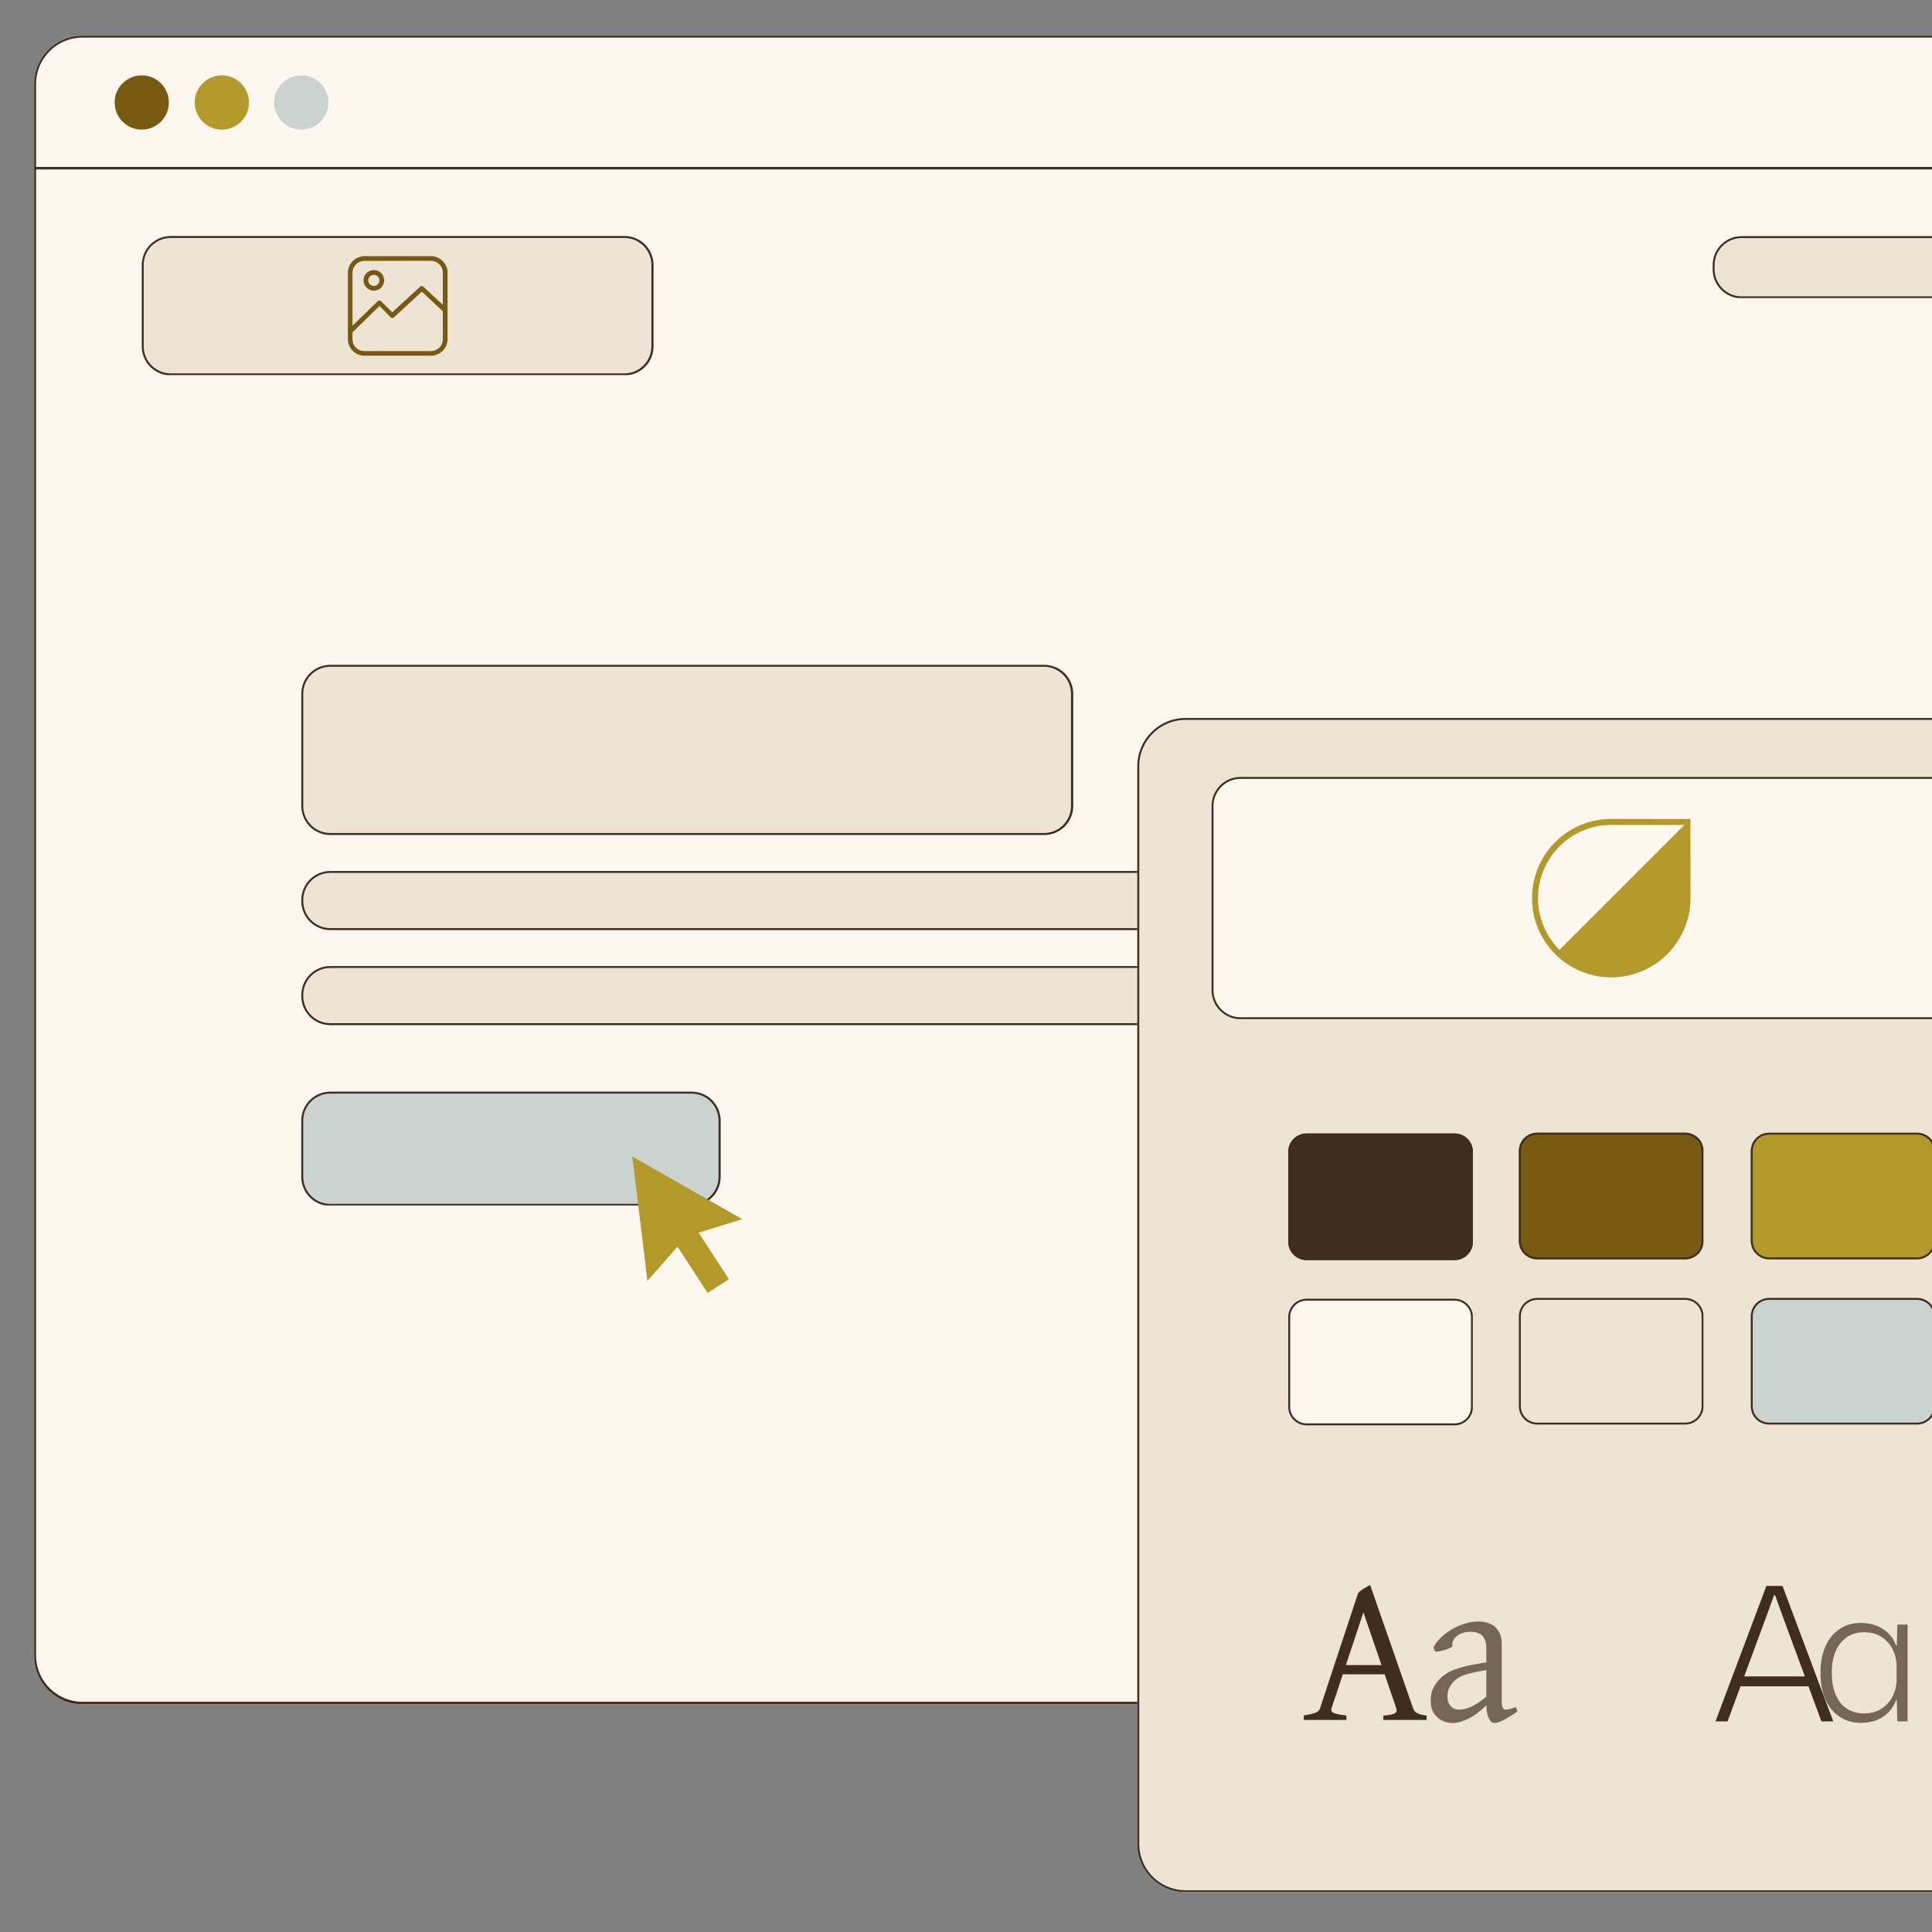 <svg xmlns="http://www.w3.org/2000/svg" xmlns:xlink="http://www.w3.org/1999/xlink" width="2000" zoomAndPan="magnify" viewBox="0 0 1500 1500" height="2000" preserveAspectRatio="xMidYMid meet" version="1.0"><rect x="0" y="0" width="1500" height="1500" fill="#808080" stroke="none"/><defs><filter x="0%" y="0%" width="100%" height="100%" id="1957587d71"><feColorMatrix values="0 0 0 0 1 0 0 0 0 1 0 0 0 0 1 0 0 0 1 0" color-interpolation-filters="sRGB"/></filter><g/><clipPath id="a6cf4dbdf6"><path d="M 11.508 10.719 L 1485 10.719 L 1485 1306.25 L 11.508 1306.25 Z M 11.508 10.719 " clip-rule="nonzero"/></clipPath><clipPath id="e5d99fa039"><path d="M 49.008 10.719 L 2277.176 10.719 C 2297.887 10.719 2314.676 27.508 2314.676 48.219 L 2314.676 1268.75 C 2314.676 1289.461 2297.887 1306.25 2277.176 1306.25 L 49.008 1306.25 C 28.297 1306.25 11.508 1289.461 11.508 1268.75 L 11.508 48.219 C 11.508 27.508 28.297 10.719 49.008 10.719 Z M 49.008 10.719 " clip-rule="nonzero"/></clipPath><clipPath id="368e82478a"><path d="M 0.508 0.719 L 1474 0.719 L 1474 1296.25 L 0.508 1296.25 Z M 0.508 0.719 " clip-rule="nonzero"/></clipPath><clipPath id="4e18a00250"><path d="M 38.008 0.719 L 2266.176 0.719 C 2286.887 0.719 2303.676 17.508 2303.676 38.219 L 2303.676 1258.75 C 2303.676 1279.461 2286.887 1296.25 2266.176 1296.25 L 38.008 1296.25 C 17.297 1296.25 0.508 1279.461 0.508 1258.75 L 0.508 38.219 C 0.508 17.508 17.297 0.719 38.008 0.719 Z M 38.008 0.719 " clip-rule="nonzero"/></clipPath><clipPath id="20956de2fe"><rect x="0" width="1474" y="0" height="1297"/></clipPath><clipPath id="0e5e127a05"><path d="M 11.508 10.719 L 1485 10.719 L 1485 1306.156 L 11.508 1306.156 Z M 11.508 10.719 " clip-rule="nonzero"/></clipPath><clipPath id="e28ce04e33"><path d="M 49.008 10.719 L 2277.164 10.719 C 2297.875 10.719 2314.664 27.508 2314.664 48.219 L 2314.664 1268.746 C 2314.664 1289.457 2297.875 1306.246 2277.164 1306.246 L 49.008 1306.246 C 28.297 1306.246 11.508 1289.457 11.508 1268.746 L 11.508 48.219 C 11.508 27.508 28.297 10.719 49.008 10.719 Z M 49.008 10.719 " clip-rule="nonzero"/></clipPath><clipPath id="ed32b28c4c"><path d="M 10 112 L 1485 112 L 1485 115 L 10 115 Z M 10 112 " clip-rule="nonzero"/></clipPath><clipPath id="80cf00c71d"><path d="M 74.004 41.52 L 116.109 41.52 L 116.109 83.625 L 74.004 83.625 Z M 74.004 41.52 " clip-rule="nonzero"/></clipPath><clipPath id="ed6a771593"><path d="M 95.055 41.52 C 83.43 41.52 74.004 50.945 74.004 62.57 C 74.004 74.199 83.43 83.625 95.055 83.625 C 106.684 83.625 116.109 74.199 116.109 62.57 C 116.109 50.945 106.684 41.52 95.055 41.52 Z M 95.055 41.52 " clip-rule="nonzero"/></clipPath><clipPath id="84ac7012ff"><path d="M 0.004 0.52 L 42.109 0.52 L 42.109 42.625 L 0.004 42.625 Z M 0.004 0.52 " clip-rule="nonzero"/></clipPath><clipPath id="d29d7e5a7e"><path d="M 21.055 0.52 C 9.43 0.52 0.004 9.945 0.004 21.57 C 0.004 33.199 9.43 42.625 21.055 42.625 C 32.684 42.625 42.109 33.199 42.109 21.57 C 42.109 9.945 32.684 0.52 21.055 0.52 Z M 21.055 0.52 " clip-rule="nonzero"/></clipPath><clipPath id="6b8c24271c"><rect x="0" width="43" y="0" height="43"/></clipPath><clipPath id="1d4d30967d"><path d="M 136.191 41.52 L 178.297 41.52 L 178.297 83.625 L 136.191 83.625 Z M 136.191 41.52 " clip-rule="nonzero"/></clipPath><clipPath id="36299ea0fe"><path d="M 157.242 41.52 C 145.617 41.52 136.191 50.945 136.191 62.57 C 136.191 74.199 145.617 83.625 157.242 83.625 C 168.871 83.625 178.297 74.199 178.297 62.57 C 178.297 50.945 168.871 41.52 157.242 41.52 Z M 157.242 41.52 " clip-rule="nonzero"/></clipPath><clipPath id="c4693b7dbe"><path d="M 0.191 0.52 L 42.297 0.52 L 42.297 42.625 L 0.191 42.625 Z M 0.191 0.52 " clip-rule="nonzero"/></clipPath><clipPath id="685aa6e5b1"><path d="M 21.242 0.52 C 9.617 0.52 0.191 9.945 0.191 21.57 C 0.191 33.199 9.617 42.625 21.242 42.625 C 32.871 42.625 42.297 33.199 42.297 21.57 C 42.297 9.945 32.871 0.52 21.242 0.52 Z M 21.242 0.52 " clip-rule="nonzero"/></clipPath><clipPath id="dbc7e4e190"><rect x="0" width="43" y="0" height="43"/></clipPath><clipPath id="b305235ab5"><path d="M 197.863 41.52 L 239.973 41.52 L 239.973 83.625 L 197.863 83.625 Z M 197.863 41.52 " clip-rule="nonzero"/></clipPath><clipPath id="63bf059824"><path d="M 218.918 41.52 C 207.289 41.52 197.863 50.945 197.863 62.57 C 197.863 74.199 207.289 83.625 218.918 83.625 C 230.547 83.625 239.973 74.199 239.973 62.57 C 239.973 50.945 230.547 41.52 218.918 41.52 Z M 218.918 41.52 " clip-rule="nonzero"/></clipPath><clipPath id="85761f34f0"><path d="M 0.863 0.52 L 42.973 0.52 L 42.973 42.625 L 0.863 42.625 Z M 0.863 0.52 " clip-rule="nonzero"/></clipPath><clipPath id="f0c023015e"><path d="M 21.918 0.52 C 10.289 0.52 0.863 9.945 0.863 21.57 C 0.863 33.199 10.289 42.625 21.918 42.625 C 33.547 42.625 42.973 33.199 42.973 21.57 C 42.973 9.945 33.547 0.52 21.918 0.52 Z M 21.918 0.52 " clip-rule="nonzero"/></clipPath><clipPath id="691db335c1"><rect x="0" width="43" y="0" height="43"/></clipPath><clipPath id="5ab2a9ee5a"><path d="M 95.055 166.242 L 492.82 166.242 L 492.82 274.453 L 95.055 274.453 Z M 95.055 166.242 " clip-rule="nonzero"/></clipPath><clipPath id="f1369f3f00"><path d="M 117.555 166.242 L 469.926 166.242 C 475.895 166.242 481.617 168.609 485.836 172.832 C 490.055 177.051 492.426 182.773 492.426 188.742 L 492.426 251.953 C 492.426 257.918 490.055 263.645 485.836 267.863 C 481.617 272.082 475.895 274.453 469.926 274.453 L 117.555 274.453 C 111.59 274.453 105.867 272.082 101.645 267.863 C 97.426 263.645 95.055 257.918 95.055 251.953 L 95.055 188.742 C 95.055 182.773 97.426 177.051 101.645 172.832 C 105.867 168.609 111.59 166.242 117.555 166.242 Z M 117.555 166.242 " clip-rule="nonzero"/></clipPath><clipPath id="dfd51e0e1c"><path d="M 0.055 0.242 L 397.602 0.242 L 397.602 108.453 L 0.055 108.453 Z M 0.055 0.242 " clip-rule="nonzero"/></clipPath><clipPath id="3408d14649"><path d="M 22.555 0.242 L 374.926 0.242 C 380.895 0.242 386.617 2.609 390.836 6.832 C 395.055 11.051 397.426 16.773 397.426 22.742 L 397.426 85.953 C 397.426 91.918 395.055 97.645 390.836 101.863 C 386.617 106.082 380.895 108.453 374.926 108.453 L 22.555 108.453 C 16.59 108.453 10.867 106.082 6.645 101.863 C 2.426 97.645 0.055 91.918 0.055 85.953 L 0.055 22.742 C 0.055 16.773 2.426 11.051 6.645 6.832 C 10.867 2.609 16.59 0.242 22.555 0.242 Z M 22.555 0.242 " clip-rule="nonzero"/></clipPath><clipPath id="1c80b64650"><rect x="0" width="398" y="0" height="109"/></clipPath><clipPath id="14e8c5796c"><path d="M 95.074 166.242 L 492.52 166.242 L 492.52 274.195 L 95.074 274.195 Z M 95.074 166.242 " clip-rule="nonzero"/></clipPath><clipPath id="80b90de161"><path d="M 117.57 166.242 L 469.898 166.242 C 475.863 166.242 481.586 168.609 485.805 172.828 C 490.023 177.047 492.395 182.77 492.395 188.738 L 492.395 251.941 C 492.395 257.91 490.023 263.629 485.805 267.852 C 481.586 272.07 475.863 274.438 469.898 274.438 L 117.57 274.438 C 111.605 274.438 105.883 272.07 101.664 267.852 C 97.445 263.629 95.074 257.91 95.074 251.941 L 95.074 188.738 C 95.074 182.77 97.445 177.047 101.664 172.828 C 105.883 168.609 111.605 166.242 117.57 166.242 Z M 117.57 166.242 " clip-rule="nonzero"/></clipPath><clipPath id="fc57e2f23e"><path d="M 218.918 499.176 L 818.676 499.176 L 818.676 631.309 L 218.918 631.309 Z M 218.918 499.176 " clip-rule="nonzero"/></clipPath><clipPath id="0168fabffc"><path d="M 241.418 499.176 L 795.781 499.176 C 801.75 499.176 807.473 501.547 811.691 505.766 C 815.91 509.984 818.281 515.707 818.281 521.676 L 818.281 608.809 C 818.281 614.773 815.91 620.496 811.691 624.719 C 807.473 628.938 801.75 631.309 795.781 631.309 L 241.418 631.309 C 235.449 631.309 229.727 628.938 225.508 624.719 C 221.289 620.496 218.918 614.773 218.918 608.809 L 218.918 521.676 C 218.918 515.707 221.289 509.984 225.508 505.766 C 229.727 501.547 235.449 499.176 241.418 499.176 Z M 241.418 499.176 " clip-rule="nonzero"/></clipPath><clipPath id="8ff2427b49"><path d="M 0.918 0.176 L 600.52 0.176 L 600.52 132.309 L 0.918 132.309 Z M 0.918 0.176 " clip-rule="nonzero"/></clipPath><clipPath id="03e839755e"><path d="M 23.418 0.176 L 577.781 0.176 C 583.75 0.176 589.473 2.547 593.691 6.766 C 597.91 10.984 600.281 16.707 600.281 22.676 L 600.281 109.809 C 600.281 115.773 597.91 121.496 593.691 125.719 C 589.473 129.938 583.75 132.309 577.781 132.309 L 23.418 132.309 C 17.449 132.309 11.727 129.938 7.508 125.719 C 3.289 121.496 0.918 115.773 0.918 109.809 L 0.918 22.676 C 0.918 16.707 3.289 10.984 7.508 6.766 C 11.727 2.547 17.449 0.176 23.418 0.176 Z M 23.418 0.176 " clip-rule="nonzero"/></clipPath><clipPath id="aab06f6b0f"><rect x="0" width="601" y="0" height="133"/></clipPath><clipPath id="8ad40e660b"><path d="M 218.941 499.176 L 818.547 499.176 L 818.547 631.43 L 218.941 631.43 Z M 218.941 499.176 " clip-rule="nonzero"/></clipPath><clipPath id="5cf6c9fde9"><path d="M 241.438 499.176 L 795.75 499.176 C 801.719 499.176 807.441 501.547 811.66 505.766 C 815.879 509.984 818.25 515.707 818.25 521.672 L 818.25 608.797 C 818.25 614.762 815.879 620.484 811.66 624.707 C 807.441 628.926 801.719 631.293 795.75 631.293 L 241.438 631.293 C 235.473 631.293 229.75 628.926 225.531 624.707 C 221.312 620.484 218.941 614.762 218.941 608.797 L 218.941 521.672 C 218.941 515.707 221.312 509.984 225.531 505.766 C 229.75 501.547 235.473 499.176 241.438 499.176 Z M 241.438 499.176 " clip-rule="nonzero"/></clipPath><clipPath id="adc0b264bc"><path d="M 218.738 659.047 L 1166.516 659.047 L 1166.516 705.109 L 218.738 705.109 Z M 218.738 659.047 " clip-rule="nonzero"/></clipPath><clipPath id="be92cc21c5"><path d="M 241.418 659.227 L 1143.957 659.227 C 1149.926 659.227 1155.648 661.598 1159.867 665.816 C 1164.086 670.035 1166.457 675.758 1166.457 681.727 L 1166.457 682.609 C 1166.457 688.578 1164.086 694.301 1159.867 698.52 C 1155.648 702.738 1149.926 705.109 1143.957 705.109 L 241.418 705.109 C 235.449 705.109 229.727 702.738 225.508 698.52 C 221.289 694.301 218.918 688.578 218.918 682.609 L 218.918 681.727 C 218.918 675.758 221.289 670.035 225.508 665.816 C 229.727 661.598 235.449 659.227 241.418 659.227 Z M 241.418 659.227 " clip-rule="nonzero"/></clipPath><clipPath id="abf7a3677e"><path d="M 0.762 0.078 L 948.516 0.078 L 948.516 46.109 L 0.762 46.109 Z M 0.762 0.078 " clip-rule="nonzero"/></clipPath><clipPath id="48994ec6af"><path d="M 23.418 0.227 L 925.957 0.227 C 931.926 0.227 937.648 2.598 941.867 6.816 C 946.086 11.035 948.457 16.758 948.457 22.727 L 948.457 23.609 C 948.457 29.578 946.086 35.301 941.867 39.52 C 937.648 43.738 931.926 46.109 925.957 46.109 L 23.418 46.109 C 17.449 46.109 11.727 43.738 7.508 39.52 C 3.289 35.301 0.918 29.578 0.918 23.609 L 0.918 22.727 C 0.918 16.758 3.289 11.035 7.508 6.816 C 11.727 2.598 17.449 0.227 23.418 0.227 Z M 23.418 0.227 " clip-rule="nonzero"/></clipPath><clipPath id="d533d96ff9"><rect x="0" width="949" y="0" height="47"/></clipPath><clipPath id="1fbf118921"><path d="M 218.949 659.227 L 1166.941 659.227 L 1166.941 705.352 L 218.949 705.352 Z M 218.949 659.227 " clip-rule="nonzero"/></clipPath><clipPath id="117d52acb0"><path d="M 241.449 659.227 L 1143.922 659.227 C 1149.891 659.227 1155.613 661.598 1159.832 665.816 C 1164.051 670.035 1166.422 675.758 1166.422 681.727 L 1166.422 682.609 C 1166.422 688.574 1164.051 694.297 1159.832 698.516 C 1155.613 702.734 1149.891 705.105 1143.922 705.105 L 241.449 705.105 C 235.48 705.105 229.758 702.734 225.539 698.516 C 221.32 694.297 218.949 688.574 218.949 682.609 L 218.949 681.727 C 218.949 675.758 221.32 670.035 225.539 665.816 C 229.758 661.598 235.48 659.227 241.449 659.227 Z M 241.449 659.227 " clip-rule="nonzero"/></clipPath><clipPath id="f38c4d40e0"><path d="M 218.738 733 L 1166.516 733 L 1166.516 778.914 L 218.738 778.914 Z M 218.738 733 " clip-rule="nonzero"/></clipPath><clipPath id="7a64eeb3be"><path d="M 241.418 733.031 L 1143.957 733.031 C 1149.926 733.031 1155.648 735.398 1159.867 739.621 C 1164.086 743.84 1166.457 749.562 1166.457 755.531 L 1166.457 756.414 C 1166.457 762.379 1164.086 768.102 1159.867 772.324 C 1155.648 776.543 1149.926 778.914 1143.957 778.914 L 241.418 778.914 C 235.449 778.914 229.727 776.543 225.508 772.324 C 221.289 768.102 218.918 762.379 218.918 756.414 L 218.918 755.531 C 218.918 749.562 221.289 743.84 225.508 739.621 C 229.727 735.398 235.449 733.031 241.418 733.031 Z M 241.418 733.031 " clip-rule="nonzero"/></clipPath><clipPath id="92aeb102d3"><path d="M 0.762 0 L 948.516 0 L 948.516 45.914 L 0.762 45.914 Z M 0.762 0 " clip-rule="nonzero"/></clipPath><clipPath id="7516fc7d4e"><path d="M 23.418 0.031 L 925.957 0.031 C 931.926 0.031 937.648 2.398 941.867 6.621 C 946.086 10.84 948.457 16.562 948.457 22.531 L 948.457 23.414 C 948.457 29.379 946.086 35.102 941.867 39.324 C 937.648 43.543 931.926 45.914 925.957 45.914 L 23.418 45.914 C 17.449 45.914 11.727 43.543 7.508 39.324 C 3.289 35.102 0.918 29.379 0.918 23.414 L 0.918 22.531 C 0.918 16.562 3.289 10.84 7.508 6.621 C 11.727 2.398 17.449 0.031 23.418 0.031 Z M 23.418 0.031 " clip-rule="nonzero"/></clipPath><clipPath id="6589e8057c"><rect x="0" width="949" y="0" height="46"/></clipPath><clipPath id="1637b91b98"><path d="M 218.949 733.031 L 1166.941 733.031 L 1166.941 779 L 218.949 779 Z M 218.949 733.031 " clip-rule="nonzero"/></clipPath><clipPath id="0b62d3f519"><path d="M 241.449 733.031 L 1143.922 733.031 C 1149.891 733.031 1155.613 735.398 1159.832 739.617 C 1164.051 743.84 1166.422 749.562 1166.422 755.527 L 1166.422 756.41 C 1166.422 762.379 1164.051 768.102 1159.832 772.32 C 1155.613 776.539 1149.891 778.91 1143.922 778.91 L 241.449 778.91 C 235.48 778.91 229.758 776.539 225.539 772.32 C 221.32 768.102 218.949 762.379 218.949 756.41 L 218.949 755.527 C 218.949 749.562 221.32 743.84 225.539 739.617 C 229.758 735.398 235.48 733.031 241.449 733.031 Z M 241.449 733.031 " clip-rule="nonzero"/></clipPath><clipPath id="4528a402c9"><path d="M 218.918 830.562 L 544.844 830.562 L 544.844 919.23 L 218.918 919.23 Z M 218.918 830.562 " clip-rule="nonzero"/></clipPath><clipPath id="c4c23345dc"><path d="M 241.418 830.562 L 522.02 830.562 C 527.988 830.562 533.711 832.934 537.93 837.152 C 542.148 841.375 544.52 847.098 544.52 853.062 L 544.52 896.73 C 544.52 902.699 542.148 908.422 537.93 912.641 C 533.711 916.863 527.988 919.23 522.02 919.23 L 241.418 919.23 C 235.449 919.23 229.727 916.863 225.508 912.641 C 221.289 908.422 218.918 902.699 218.918 896.73 L 218.918 853.062 C 218.918 847.098 221.289 841.375 225.508 837.152 C 229.727 832.934 235.449 830.562 241.418 830.562 Z M 241.418 830.562 " clip-rule="nonzero"/></clipPath><clipPath id="35df17cfbb"><path d="M 0.918 0.562 L 326.68 0.562 L 326.68 89.23 L 0.918 89.23 Z M 0.918 0.562 " clip-rule="nonzero"/></clipPath><clipPath id="ecbe398b22"><path d="M 23.418 0.562 L 304.02 0.562 C 309.988 0.562 315.711 2.934 319.93 7.152 C 324.148 11.375 326.52 17.098 326.52 23.062 L 326.52 66.73 C 326.52 72.699 324.148 78.422 319.93 82.641 C 315.711 86.863 309.988 89.23 304.02 89.23 L 23.418 89.23 C 17.449 89.23 11.727 86.863 7.508 82.641 C 3.289 78.422 0.918 72.699 0.918 66.73 L 0.918 23.062 C 0.918 17.098 3.289 11.375 7.508 7.152 C 11.727 2.934 17.449 0.562 23.418 0.562 Z M 23.418 0.562 " clip-rule="nonzero"/></clipPath><clipPath id="ecb5348caf"><rect x="0" width="327" y="0" height="90"/></clipPath><clipPath id="749317e93c"><path d="M 218.922 830.562 L 544.738 830.562 L 544.738 918.891 L 218.922 918.891 Z M 218.922 830.562 " clip-rule="nonzero"/></clipPath><clipPath id="53ceb0ea83"><path d="M 241.422 830.562 L 522.008 830.562 C 527.973 830.562 533.695 832.934 537.914 837.152 C 542.133 841.371 544.504 847.094 544.504 853.062 L 544.504 896.727 C 544.504 902.695 542.133 908.418 537.914 912.637 C 533.695 916.855 527.973 919.227 522.008 919.227 L 241.422 919.227 C 235.453 919.227 229.73 916.855 225.512 912.637 C 221.293 908.418 218.922 902.695 218.922 896.727 L 218.922 853.062 C 218.922 847.094 221.293 841.371 225.512 837.152 C 229.73 832.934 235.453 830.562 241.422 830.562 Z M 241.422 830.562 " clip-rule="nonzero"/></clipPath><clipPath id="bea0c8191a"><path d="M 254.98 205 L 332.512 205 L 332.512 243 L 254.98 243 Z M 254.98 205 " clip-rule="nonzero"/></clipPath><clipPath id="ebbfb2b1e8"><path d="M 255 181.586 L 332.512 181.586 L 332.512 259.117 L 255 259.117 Z M 255 181.586 " clip-rule="nonzero"/></clipPath><clipPath id="20498b57a7"><path d="M 1314.699 166.328 L 1485 166.328 L 1485 214.629 L 1314.699 214.629 Z M 1314.699 166.328 " clip-rule="nonzero"/></clipPath><clipPath id="6c8a3b1aab"><path d="M 1337.199 166.328 L 1491.875 166.328 C 1497.844 166.328 1503.566 168.699 1507.785 172.918 C 1512.008 177.137 1514.375 182.863 1514.375 188.828 L 1514.375 192.129 C 1514.375 198.094 1512.008 203.82 1507.785 208.039 C 1503.566 212.258 1497.844 214.629 1491.875 214.629 L 1337.199 214.629 C 1331.23 214.629 1325.508 212.258 1321.289 208.039 C 1317.066 203.82 1314.699 198.094 1314.699 192.129 L 1314.699 188.828 C 1314.699 182.863 1317.066 177.137 1321.289 172.918 C 1325.508 168.699 1331.23 166.328 1337.199 166.328 Z M 1337.199 166.328 " clip-rule="nonzero"/></clipPath><clipPath id="6ea94ccb1d"><path d="M 0.699 0.328 L 171 0.328 L 171 48.629 L 0.699 48.629 Z M 0.699 0.328 " clip-rule="nonzero"/></clipPath><clipPath id="24656fb862"><path d="M 23.199 0.328 L 177.875 0.328 C 183.844 0.328 189.566 2.699 193.785 6.918 C 198.008 11.137 200.375 16.863 200.375 22.828 L 200.375 26.129 C 200.375 32.094 198.008 37.82 193.785 42.039 C 189.566 46.258 183.844 48.629 177.875 48.629 L 23.199 48.629 C 17.23 48.629 11.508 46.258 7.289 42.039 C 3.066 37.82 0.699 32.094 0.699 26.129 L 0.699 22.828 C 0.699 16.863 3.066 11.137 7.289 6.918 C 11.508 2.699 17.23 0.328 23.199 0.328 Z M 23.199 0.328 " clip-rule="nonzero"/></clipPath><clipPath id="a8bad3afd1"><rect x="0" width="171" y="0" height="49"/></clipPath><clipPath id="ae4a2545f7"><path d="M 1314.715 166.328 L 1485 166.328 L 1485 214.418 L 1314.715 214.418 Z M 1314.715 166.328 " clip-rule="nonzero"/></clipPath><clipPath id="e7dc7e8ad0"><path d="M 1337.211 166.328 L 1491.852 166.328 C 1497.816 166.328 1503.539 168.699 1507.758 172.918 C 1511.977 177.137 1514.348 182.859 1514.348 188.824 L 1514.348 192.121 C 1514.348 198.09 1511.977 203.809 1507.758 208.027 C 1503.539 212.246 1497.816 214.617 1491.852 214.617 L 1337.211 214.617 C 1331.246 214.617 1325.523 212.246 1321.305 208.027 C 1317.086 203.809 1314.715 198.09 1314.715 192.121 L 1314.715 188.824 C 1314.715 182.859 1317.086 177.137 1321.305 172.918 C 1325.523 168.699 1331.246 166.328 1337.211 166.328 Z M 1337.211 166.328 " clip-rule="nonzero"/></clipPath><clipPath id="5fdd0c8998"><path d="M 475.969 880.984 L 561.238 880.984 L 561.238 986.836 L 475.969 986.836 Z M 475.969 880.984 " clip-rule="nonzero"/></clipPath><clipPath id="3b67a7c0fa"><rect x="0" width="1485" y="0" height="1318"/></clipPath><clipPath id="111566c298"><path d="M 9.004 9.426 L 626 9.426 L 626 921.875 L 9.004 921.875 Z M 9.004 9.426 " clip-rule="nonzero"/></clipPath><clipPath id="ad9098cb56"><path d="M 46.504 9.426 L 708.371 9.426 C 718.32 9.426 727.855 13.375 734.891 20.41 C 741.922 27.441 745.871 36.98 745.871 46.926 L 745.871 883.598 C 745.871 893.543 741.922 903.082 734.891 910.113 C 727.855 917.148 718.32 921.098 708.371 921.098 L 46.504 921.098 C 36.559 921.098 27.02 917.148 19.988 910.113 C 12.957 903.082 9.004 893.543 9.004 883.598 L 9.004 46.926 C 9.004 36.98 12.957 27.441 19.988 20.41 C 27.02 13.375 36.559 9.426 46.504 9.426 Z M 46.504 9.426 " clip-rule="nonzero"/></clipPath><clipPath id="b486bf7f25"><path d="M 0.004 0.426 L 617 0.426 L 617 912.281 L 0.004 912.281 Z M 0.004 0.426 " clip-rule="nonzero"/></clipPath><clipPath id="a3d1399498"><path d="M 37.504 0.426 L 699.371 0.426 C 709.32 0.426 718.855 4.375 725.891 11.41 C 732.922 18.441 736.871 27.98 736.871 37.926 L 736.871 874.598 C 736.871 884.543 732.922 894.082 725.891 901.113 C 718.855 908.148 709.32 912.098 699.371 912.098 L 37.504 912.098 C 27.559 912.098 18.02 908.148 10.988 901.113 C 3.957 894.082 0.004 884.543 0.004 874.598 L 0.004 37.926 C 0.004 27.98 3.957 18.441 10.988 11.41 C 18.02 4.375 27.559 0.426 37.504 0.426 Z M 37.504 0.426 " clip-rule="nonzero"/></clipPath><clipPath id="1a17575cf1"><rect x="0" width="617" y="0" height="913"/></clipPath><clipPath id="7db5672ace"><path d="M 9.004 9.426 L 626 9.426 L 626 920.926 L 9.004 920.926 Z M 9.004 9.426 " clip-rule="nonzero"/></clipPath><clipPath id="567adbfed4"><path d="M 46.504 9.426 L 708.363 9.426 C 718.309 9.426 727.848 13.379 734.879 20.41 C 741.91 27.441 745.863 36.98 745.863 46.926 L 745.863 883.586 C 745.863 893.531 741.91 903.07 734.879 910.105 C 727.848 917.137 718.309 921.086 708.363 921.086 L 46.504 921.086 C 36.559 921.086 27.02 917.137 19.988 910.105 C 12.957 903.07 9.004 893.531 9.004 883.586 L 9.004 46.926 C 9.004 36.98 12.957 27.441 19.988 20.41 C 27.02 13.379 36.559 9.426 46.504 9.426 Z M 46.504 9.426 " clip-rule="nonzero"/></clipPath><clipPath id="b5a33a23fd"><path d="M 66.637 55.207 L 626 55.207 L 626 243.32 L 66.637 243.32 Z M 66.637 55.207 " clip-rule="nonzero"/></clipPath><clipPath id="4af0a99bb9"><path d="M 89.137 55.207 L 669.07 55.207 C 675.035 55.207 680.762 57.578 684.98 61.797 C 689.199 66.016 691.57 71.738 691.57 77.707 L 691.57 220.82 C 691.57 226.789 689.199 232.512 684.98 236.73 C 680.762 240.953 675.035 243.32 669.07 243.32 L 89.137 243.32 C 83.172 243.32 77.449 240.953 73.227 236.73 C 69.008 232.512 66.637 226.789 66.637 220.82 L 66.637 77.707 C 66.637 71.738 69.008 66.016 73.227 61.797 C 77.449 57.578 83.172 55.207 89.137 55.207 Z M 89.137 55.207 " clip-rule="nonzero"/></clipPath><clipPath id="42e089436b"><path d="M 0.637 0.207 L 560 0.207 L 560 188.32 L 0.637 188.32 Z M 0.637 0.207 " clip-rule="nonzero"/></clipPath><clipPath id="aa8757986b"><path d="M 23.137 0.207 L 603.07 0.207 C 609.035 0.207 614.762 2.578 618.98 6.797 C 623.199 11.016 625.57 16.738 625.57 22.707 L 625.57 165.82 C 625.57 171.789 623.199 177.512 618.98 181.73 C 614.762 185.953 609.035 188.32 603.07 188.32 L 23.137 188.32 C 17.172 188.32 11.449 185.953 7.227 181.73 C 3.008 177.512 0.637 171.789 0.637 165.82 L 0.637 22.707 C 0.637 16.738 3.008 11.016 7.227 6.797 C 11.449 2.578 17.172 0.207 23.137 0.207 Z M 23.137 0.207 " clip-rule="nonzero"/></clipPath><clipPath id="bc3b4c9683"><rect x="0" width="560" y="0" height="189"/></clipPath><clipPath id="d2f738b95a"><path d="M 66.648 55.207 L 626 55.207 L 626 243.238 L 66.648 243.238 Z M 66.648 55.207 " clip-rule="nonzero"/></clipPath><clipPath id="6b09f29011"><path d="M 89.148 55.207 L 669.059 55.207 C 675.023 55.207 680.746 57.578 684.965 61.797 C 689.188 66.016 691.555 71.738 691.555 77.707 L 691.555 220.816 C 691.555 226.781 689.188 232.504 684.965 236.723 C 680.746 240.945 675.023 243.312 669.059 243.312 L 89.148 243.312 C 83.184 243.312 77.461 240.945 73.238 236.723 C 69.02 232.504 66.648 226.781 66.648 220.816 L 66.648 77.707 C 66.648 71.738 69.02 66.016 73.238 61.797 C 77.461 57.578 83.184 55.207 89.148 55.207 Z M 89.148 55.207 " clip-rule="nonzero"/></clipPath><clipPath id="3fbbe42b25"><path d="M 126.184 332.039 L 269.793 332.039 L 269.793 430.34 L 126.184 430.34 Z M 126.184 332.039 " clip-rule="nonzero"/></clipPath><clipPath id="5714d429ac"><path d="M 140.434 332.039 L 255.324 332.039 C 263.195 332.039 269.574 338.422 269.574 346.289 L 269.574 416.09 C 269.574 423.957 263.195 430.34 255.324 430.34 L 140.434 430.34 C 132.566 430.34 126.184 423.957 126.184 416.09 L 126.184 346.289 C 126.184 338.422 132.566 332.039 140.434 332.039 Z M 140.434 332.039 " clip-rule="nonzero"/></clipPath><clipPath id="38867e0617"><path d="M 0.184 0.039 L 143.602 0.039 L 143.602 98.34 L 0.184 98.34 Z M 0.184 0.039 " clip-rule="nonzero"/></clipPath><clipPath id="6734b666d7"><path d="M 14.434 0.039 L 129.324 0.039 C 137.195 0.039 143.574 6.422 143.574 14.289 L 143.574 84.09 C 143.574 91.957 137.195 98.34 129.324 98.34 L 14.434 98.34 C 6.566 98.34 0.184 91.957 0.184 84.09 L 0.184 14.289 C 0.184 6.422 6.566 0.039 14.434 0.039 Z M 14.434 0.039 " clip-rule="nonzero"/></clipPath><clipPath id="99458eb9dd"><rect x="0" width="144" y="0" height="99"/></clipPath><clipPath id="c483917a2c"><path d="M 126.184 332.043 L 269.48 332.043 L 269.48 430.598 L 126.184 430.598 Z M 126.184 332.043 " clip-rule="nonzero"/></clipPath><clipPath id="8c3c95f84f"><path d="M 140.434 332.043 L 255.32 332.043 C 263.188 332.043 269.566 338.422 269.566 346.289 L 269.566 416.086 C 269.566 423.957 263.188 430.336 255.32 430.336 L 140.434 430.336 C 132.566 430.336 126.184 423.957 126.184 416.086 L 126.184 346.289 C 126.184 338.422 132.566 332.043 140.434 332.043 Z M 140.434 332.043 " clip-rule="nonzero"/></clipPath><clipPath id="326ee02982"><path d="M 305.246 331.43 L 448.855 331.43 L 448.855 429.73 L 305.246 429.73 Z M 305.246 331.43 " clip-rule="nonzero"/></clipPath><clipPath id="b78eea315e"><path d="M 319.496 331.43 L 434.387 331.43 C 442.254 331.43 448.637 337.809 448.637 345.68 L 448.637 415.48 C 448.637 423.348 442.254 429.73 434.387 429.73 L 319.496 429.73 C 311.629 429.73 305.246 423.348 305.246 415.48 L 305.246 345.68 C 305.246 337.809 311.629 331.43 319.496 331.43 Z M 319.496 331.43 " clip-rule="nonzero"/></clipPath><clipPath id="145b303e20"><path d="M 0.246 0.43 L 143.641 0.43 L 143.641 98.73 L 0.246 98.73 Z M 0.246 0.43 " clip-rule="nonzero"/></clipPath><clipPath id="d2a2e979ee"><path d="M 14.496 0.43 L 129.387 0.43 C 137.254 0.43 143.637 6.809 143.637 14.68 L 143.637 84.48 C 143.637 92.348 137.254 98.73 129.387 98.73 L 14.496 98.73 C 6.629 98.73 0.246 92.348 0.246 84.48 L 0.246 14.68 C 0.246 6.809 6.629 0.43 14.496 0.43 Z M 14.496 0.43 " clip-rule="nonzero"/></clipPath><clipPath id="6ba2eb7bcb"><rect x="0" width="144" y="0" height="99"/></clipPath><clipPath id="fd5830ec44"><path d="M 305.246 331.43 L 448.543 331.43 L 448.543 429.988 L 305.246 429.988 Z M 305.246 331.43 " clip-rule="nonzero"/></clipPath><clipPath id="96c054347f"><path d="M 319.496 331.43 L 434.379 331.43 C 442.25 331.43 448.629 337.812 448.629 345.68 L 448.629 415.477 C 448.629 423.348 442.25 429.727 434.379 429.727 L 319.496 429.727 C 311.625 429.727 305.246 423.348 305.246 415.477 L 305.246 345.68 C 305.246 337.812 311.625 331.43 319.496 331.43 Z M 319.496 331.43 " clip-rule="nonzero"/></clipPath><clipPath id="312eab4a0e"><path d="M 485.305 331.43 L 626 331.43 L 626 429.73 L 485.305 429.73 Z M 485.305 331.43 " clip-rule="nonzero"/></clipPath><clipPath id="9222e4865c"><path d="M 499.555 331.43 L 614.441 331.43 C 622.312 331.43 628.691 337.809 628.691 345.68 L 628.691 415.48 C 628.691 423.348 622.312 429.73 614.441 429.73 L 499.555 429.73 C 491.684 429.73 485.305 423.348 485.305 415.48 L 485.305 345.68 C 485.305 337.809 491.684 331.43 499.555 331.43 Z M 499.555 331.43 " clip-rule="nonzero"/></clipPath><clipPath id="d08a867114"><path d="M 0.305 0.43 L 141 0.43 L 141 98.73 L 0.305 98.73 Z M 0.305 0.43 " clip-rule="nonzero"/></clipPath><clipPath id="7d22a6d88f"><path d="M 14.555 0.43 L 129.441 0.43 C 137.312 0.43 143.691 6.809 143.691 14.68 L 143.691 84.48 C 143.691 92.348 137.312 98.73 129.441 98.73 L 14.555 98.73 C 6.684 98.73 0.305 92.348 0.305 84.48 L 0.305 14.68 C 0.305 6.809 6.684 0.43 14.555 0.43 Z M 14.555 0.43 " clip-rule="nonzero"/></clipPath><clipPath id="021ab5aefb"><rect x="0" width="141" y="0" height="99"/></clipPath><clipPath id="ca1cb2841c"><path d="M 485.305 331.43 L 626 331.43 L 626 429.988 L 485.305 429.988 Z M 485.305 331.43 " clip-rule="nonzero"/></clipPath><clipPath id="8ff109063a"><path d="M 499.555 331.43 L 614.438 331.43 C 622.309 331.43 628.688 337.812 628.688 345.68 L 628.688 415.477 C 628.688 423.348 622.309 429.727 614.438 429.727 L 499.555 429.727 C 491.684 429.727 485.305 423.348 485.305 415.477 L 485.305 345.68 C 485.305 337.812 491.684 331.43 499.555 331.43 Z M 499.555 331.43 " clip-rule="nonzero"/></clipPath><clipPath id="5c0a5c253d"><path d="M 126.184 460.328 L 269.793 460.328 L 269.793 558.625 L 126.184 558.625 Z M 126.184 460.328 " clip-rule="nonzero"/></clipPath><clipPath id="b01f29e26f"><path d="M 140.434 460.328 L 255.324 460.328 C 263.195 460.328 269.574 466.707 269.574 474.578 L 269.574 544.375 C 269.574 552.246 263.195 558.625 255.324 558.625 L 140.434 558.625 C 132.566 558.625 126.184 552.246 126.184 544.375 L 126.184 474.578 C 126.184 466.707 132.566 460.328 140.434 460.328 Z M 140.434 460.328 " clip-rule="nonzero"/></clipPath><clipPath id="0cb3dc0e8c"><path d="M 0.184 0.328 L 143.602 0.328 L 143.602 98.625 L 0.184 98.625 Z M 0.184 0.328 " clip-rule="nonzero"/></clipPath><clipPath id="d27f3f1dad"><path d="M 14.434 0.328 L 129.324 0.328 C 137.195 0.328 143.574 6.707 143.574 14.578 L 143.574 84.375 C 143.574 92.246 137.195 98.625 129.324 98.625 L 14.434 98.625 C 6.566 98.625 0.184 92.246 0.184 84.375 L 0.184 14.578 C 0.184 6.707 6.566 0.328 14.434 0.328 Z M 14.434 0.328 " clip-rule="nonzero"/></clipPath><clipPath id="eaedd6747a"><rect x="0" width="144" y="0" height="99"/></clipPath><clipPath id="f92fc37297"><path d="M 126.184 460.328 L 269.48 460.328 L 269.48 558.887 L 126.184 558.887 Z M 126.184 460.328 " clip-rule="nonzero"/></clipPath><clipPath id="331a3dcf84"><path d="M 140.434 460.328 L 255.32 460.328 C 263.188 460.328 269.566 466.707 269.566 474.578 L 269.566 544.375 C 269.566 552.242 263.188 558.625 255.32 558.625 L 140.434 558.625 C 132.566 558.625 126.184 552.242 126.184 544.375 L 126.184 474.578 C 126.184 466.707 132.566 460.328 140.434 460.328 Z M 140.434 460.328 " clip-rule="nonzero"/></clipPath><clipPath id="49bcfa00f1"><path d="M 305.246 459.719 L 448.855 459.719 L 448.855 558.016 L 305.246 558.016 Z M 305.246 459.719 " clip-rule="nonzero"/></clipPath><clipPath id="b0e506541b"><path d="M 319.496 459.719 L 434.387 459.719 C 442.254 459.719 448.637 466.098 448.637 473.969 L 448.637 543.766 C 448.637 551.637 442.254 558.016 434.387 558.016 L 319.496 558.016 C 311.629 558.016 305.246 551.637 305.246 543.766 L 305.246 473.969 C 305.246 466.098 311.629 459.719 319.496 459.719 Z M 319.496 459.719 " clip-rule="nonzero"/></clipPath><clipPath id="8f64b4f0aa"><path d="M 0.246 0.719 L 143.641 0.719 L 143.641 99.016 L 0.246 99.016 Z M 0.246 0.719 " clip-rule="nonzero"/></clipPath><clipPath id="16da9665de"><path d="M 14.496 0.719 L 129.387 0.719 C 137.254 0.719 143.637 7.098 143.637 14.969 L 143.637 84.766 C 143.637 92.637 137.254 99.016 129.387 99.016 L 14.496 99.016 C 6.629 99.016 0.246 92.637 0.246 84.766 L 0.246 14.969 C 0.246 7.098 6.629 0.719 14.496 0.719 Z M 14.496 0.719 " clip-rule="nonzero"/></clipPath><clipPath id="66ba9b7370"><rect x="0" width="144" y="0" height="100"/></clipPath><clipPath id="dc9842d91c"><path d="M 305.246 459.719 L 448.543 459.719 L 448.543 558.277 L 305.246 558.277 Z M 305.246 459.719 " clip-rule="nonzero"/></clipPath><clipPath id="e07ec1ed85"><path d="M 319.496 459.719 L 434.379 459.719 C 442.25 459.719 448.629 466.098 448.629 473.969 L 448.629 543.766 C 448.629 551.633 442.25 558.016 434.379 558.016 L 319.496 558.016 C 311.625 558.016 305.246 551.633 305.246 543.766 L 305.246 473.969 C 305.246 466.098 311.625 459.719 319.496 459.719 Z M 319.496 459.719 " clip-rule="nonzero"/></clipPath><clipPath id="bde244b9e7"><path d="M 485.305 459.719 L 626 459.719 L 626 558.016 L 485.305 558.016 Z M 485.305 459.719 " clip-rule="nonzero"/></clipPath><clipPath id="34de7efcb8"><path d="M 499.555 459.719 L 614.441 459.719 C 622.312 459.719 628.691 466.098 628.691 473.969 L 628.691 543.766 C 628.691 551.637 622.312 558.016 614.441 558.016 L 499.555 558.016 C 491.684 558.016 485.305 551.637 485.305 543.766 L 485.305 473.969 C 485.305 466.098 491.684 459.719 499.555 459.719 Z M 499.555 459.719 " clip-rule="nonzero"/></clipPath><clipPath id="6bde7a4b9c"><path d="M 0.305 0.719 L 141 0.719 L 141 99.016 L 0.305 99.016 Z M 0.305 0.719 " clip-rule="nonzero"/></clipPath><clipPath id="5df18562a6"><path d="M 14.555 0.719 L 129.441 0.719 C 137.312 0.719 143.691 7.098 143.691 14.969 L 143.691 84.766 C 143.691 92.637 137.312 99.016 129.441 99.016 L 14.555 99.016 C 6.684 99.016 0.305 92.637 0.305 84.766 L 0.305 14.969 C 0.305 7.098 6.684 0.719 14.555 0.719 Z M 14.555 0.719 " clip-rule="nonzero"/></clipPath><clipPath id="7833dd8b91"><rect x="0" width="141" y="0" height="100"/></clipPath><clipPath id="2888b2922a"><path d="M 485.305 459.719 L 626 459.719 L 626 558.277 L 485.305 558.277 Z M 485.305 459.719 " clip-rule="nonzero"/></clipPath><clipPath id="5f76d03c0f"><path d="M 499.555 459.719 L 614.438 459.719 C 622.309 459.719 628.688 466.098 628.688 473.969 L 628.688 543.766 C 628.688 551.633 622.309 558.016 614.438 558.016 L 499.555 558.016 C 491.684 558.016 485.305 551.633 485.305 543.766 L 485.305 473.969 C 485.305 466.098 491.684 459.719 499.555 459.719 Z M 499.555 459.719 " clip-rule="nonzero"/></clipPath><clipPath id="b099bc4855"><path d="M 315.465 87.789 L 438.488 87.789 L 438.488 210.812 L 315.465 210.812 Z M 315.465 87.789 " clip-rule="nonzero"/></clipPath><clipPath id="a160444944"><path d="M 0.078 18 L 96 18 L 96 124 L 0.078 124 Z M 0.078 18 " clip-rule="nonzero"/></clipPath><clipPath id="a6b147c20a"><rect x="0" width="99" y="0" height="161"/></clipPath><mask id="b4cdbc7ea6"><g filter="url(#1957587d71)"><rect x="-1204" width="2160" fill="#000000" y="-878" height="2160" fill-opacity="0.69"/></g></mask><clipPath id="f97f0e0a27"><path d="M 0.238 0.961 L 77.039 0.961 L 77.039 160.078 L 0.238 160.078 Z M 0.238 0.961 " clip-rule="nonzero"/></clipPath><clipPath id="8b032d442d"><rect x="0" width="78" y="0" height="161"/></clipPath><clipPath id="b9e9df5ce5"><rect x="0" width="78" y="0" height="161"/></clipPath><clipPath id="a13f0558a3"><rect x="0" width="102" y="0" height="205"/></clipPath><mask id="9cac73bbc8"><g filter="url(#1957587d71)"><rect x="-1204" width="2160" fill="#000000" y="-878" height="2160" fill-opacity="0.69"/></g></mask><clipPath id="9be69dc51f"><path d="M 0.918 0.121 L 88.281 0.121 L 88.281 204.359 L 0.918 204.359 Z M 0.918 0.121 " clip-rule="nonzero"/></clipPath><clipPath id="63b3e919d7"><rect x="0" width="89" y="0" height="205"/></clipPath><clipPath id="0cbf506721"><rect x="0" width="89" y="0" height="205"/></clipPath><clipPath id="4f4ce93382"><rect x="0" width="626" y="0" height="931"/></clipPath></defs><g transform="matrix(1, 0, 0, 1, 15, 17)"><g clip-path="url(#3b67a7c0fa)"><g clip-path="url(#a6cf4dbdf6)"><g clip-path="url(#e5d99fa039)"><g transform="matrix(1, 0, 0, 1, 11, 10)"><g clip-path="url(#20956de2fe)"><g clip-path="url(#368e82478a)"><g clip-path="url(#4e18a00250)"><path fill="#fdf7ef" d="M 0.508 0.719 L 2303.113 0.719 L 2303.113 1296.25 L 0.508 1296.25 Z M 0.508 0.719 " fill-opacity="1" fill-rule="nonzero"/></g></g></g></g></g></g><g clip-path="url(#0e5e127a05)"><g clip-path="url(#e28ce04e33)"><path stroke-linecap="butt" transform="matrix(0.981, 0, 0, 0.981, 11.508, 10.719)" fill="none" stroke-linejoin="miter" d="M 38.211 -0.001 L 2308.616 -0.001 C 2329.719 -0.001 2346.827 17.107 2346.827 38.21 L 2346.827 1281.88 C 2346.827 1302.984 2329.719 1320.091 2308.616 1320.091 L 38.211 1320.091 C 17.107 1320.091 0 1302.984 0 1281.88 L 0 38.21 C 0 17.107 17.107 -0.001 38.211 -0.001 Z M 38.211 -0.001 " stroke="#3f2d21" stroke-width="3.057" stroke-opacity="1" stroke-miterlimit="4"/></g></g><g clip-path="url(#ed32b28c4c)"><path stroke-linecap="butt" transform="matrix(0.981, -0, 0, 0.981, 11.508, 112.602)" fill="none" stroke-linejoin="miter" d="M 0 0.998 L 2346.838 0.998 " stroke="#3f2d21" stroke-width="2" stroke-opacity="1" stroke-miterlimit="4"/></g><g clip-path="url(#80cf00c71d)"><g clip-path="url(#ed6a771593)"><g transform="matrix(1, 0, 0, 1, 74, 41)"><g clip-path="url(#6b8c24271c)"><g clip-path="url(#84ac7012ff)"><g clip-path="url(#d29d7e5a7e)"><path fill="#775912" d="M 0.004 0.52 L 42.109 0.52 L 42.109 42.625 L 0.004 42.625 Z M 0.004 0.52 " fill-opacity="1" fill-rule="nonzero"/></g></g></g></g></g></g><g clip-path="url(#1d4d30967d)"><g clip-path="url(#36299ea0fe)"><g transform="matrix(1, 0, 0, 1, 136, 41)"><g clip-path="url(#dbc7e4e190)"><g clip-path="url(#c4693b7dbe)"><g clip-path="url(#685aa6e5b1)"><path fill="#b3982a" d="M 0.191 0.52 L 42.297 0.52 L 42.297 42.625 L 0.191 42.625 Z M 0.191 0.52 " fill-opacity="1" fill-rule="nonzero"/></g></g></g></g></g></g><g clip-path="url(#b305235ab5)"><g clip-path="url(#63bf059824)"><g transform="matrix(1, 0, 0, 1, 197, 41)"><g clip-path="url(#691db335c1)"><g clip-path="url(#85761f34f0)"><g clip-path="url(#f0c023015e)"><path fill="#cad3d0" d="M 0.863 0.52 L 42.973 0.52 L 42.973 42.625 L 0.863 42.625 Z M 0.863 0.52 " fill-opacity="1" fill-rule="nonzero"/></g></g></g></g></g></g><g clip-path="url(#5ab2a9ee5a)"><g clip-path="url(#f1369f3f00)"><g transform="matrix(1, 0, 0, 1, 95, 166)"><g clip-path="url(#1c80b64650)"><g clip-path="url(#dfd51e0e1c)"><g clip-path="url(#3408d14649)"><path fill="#eee4d6" d="M 0.055 0.242 L 397.398 0.242 L 397.398 108.453 L 0.055 108.453 Z M 0.055 0.242 " fill-opacity="1" fill-rule="nonzero"/></g></g></g></g></g></g><g clip-path="url(#14e8c5796c)"><g clip-path="url(#80b90de161)"><path stroke-linecap="butt" transform="matrix(0.981, 0, 0, 0.981, 95.074, 166.24)" fill="none" stroke-linejoin="miter" d="M 22.923 0.002 L 381.931 0.002 C 388.009 0.002 393.84 2.414 398.139 6.713 C 402.438 11.011 404.854 16.842 404.854 22.924 L 404.854 87.326 C 404.854 93.408 402.438 99.235 398.139 103.538 C 393.84 107.836 388.009 110.249 381.931 110.249 L 22.923 110.249 C 16.845 110.249 11.013 107.836 6.715 103.538 C 2.416 99.235 -0 93.408 -0 87.326 L -0 22.924 C -0 16.842 2.416 11.011 6.715 6.713 C 11.013 2.414 16.845 0.002 22.923 0.002 Z M 22.923 0.002 " stroke="#3f2d21" stroke-width="3.057" stroke-opacity="1" stroke-miterlimit="4"/></g></g><g clip-path="url(#fc57e2f23e)"><g clip-path="url(#0168fabffc)"><g transform="matrix(1, 0, 0, 1, 218, 499)"><g clip-path="url(#aab06f6b0f)"><g clip-path="url(#8ff2427b49)"><g clip-path="url(#03e839755e)"><path fill="#eee4d6" d="M 0.918 0.176 L 600.16 0.176 L 600.16 132.309 L 0.918 132.309 Z M 0.918 0.176 " fill-opacity="1" fill-rule="nonzero"/></g></g></g></g></g></g><g clip-path="url(#8ad40e660b)"><g clip-path="url(#5cf6c9fde9)"><path stroke-linecap="butt" transform="matrix(0.981, 0, 0, 0.981, 218.941, 499.175)" fill="none" stroke-linejoin="miter" d="M 22.923 0.001 L 587.745 0.001 C 593.827 0.001 599.659 2.417 603.957 6.716 C 608.256 11.015 610.672 16.846 610.672 22.924 L 610.672 111.701 C 610.672 117.779 608.256 123.61 603.957 127.909 C 599.659 132.211 593.827 134.623 587.745 134.623 L 22.923 134.623 C 16.845 134.623 11.014 132.211 6.715 127.909 C 2.416 123.61 0 117.779 0 111.701 L 0 22.924 C 0 16.846 2.416 11.015 6.715 6.716 C 11.014 2.417 16.845 0.001 22.923 0.001 Z M 22.923 0.001 " stroke="#3f2d21" stroke-width="3.057" stroke-opacity="1" stroke-miterlimit="4"/></g></g><g clip-path="url(#adc0b264bc)"><g clip-path="url(#be92cc21c5)"><g transform="matrix(1, 0, 0, 1, 218, 659)"><g clip-path="url(#d533d96ff9)"><g clip-path="url(#abf7a3677e)"><g clip-path="url(#48994ec6af)"><path fill="#eee4d6" d="M 0.918 0.227 L 948.516 0.227 L 948.516 46.109 L 0.918 46.109 Z M 0.918 0.227 " fill-opacity="1" fill-rule="nonzero"/></g></g></g></g></g></g><g clip-path="url(#1fbf118921)"><g clip-path="url(#117d52acb0)"><path stroke-linecap="butt" transform="matrix(0.981, 0, 0, 0.981, 218.949, 659.226)" fill="none" stroke-linejoin="miter" d="M 22.927 0 L 942.511 0 C 948.593 0 954.424 2.416 958.723 6.715 C 963.021 11.014 965.437 16.845 965.437 22.927 L 965.437 23.826 C 965.437 29.904 963.021 35.735 958.723 40.034 C 954.424 44.333 948.593 46.749 942.511 46.749 L 22.927 46.749 C 16.845 46.749 11.013 44.333 6.715 40.034 C 2.416 35.735 -0 29.904 -0 23.826 L -0 22.927 C -0 16.845 2.416 11.014 6.715 6.715 C 11.013 2.416 16.845 0 22.927 0 Z M 22.927 0 " stroke="#3f2d21" stroke-width="3.057" stroke-opacity="1" stroke-miterlimit="4"/></g></g><g clip-path="url(#f38c4d40e0)"><g clip-path="url(#7a64eeb3be)"><g transform="matrix(1, 0, 0, 1, 218, 733)"><g clip-path="url(#6589e8057c)"><g clip-path="url(#92aeb102d3)"><g clip-path="url(#7516fc7d4e)"><path fill="#eee4d6" d="M 0.918 0.031 L 948.516 0.031 L 948.516 45.914 L 0.918 45.914 Z M 0.918 0.031 " fill-opacity="1" fill-rule="nonzero"/></g></g></g></g></g></g><g clip-path="url(#1637b91b98)"><g clip-path="url(#0b62d3f519)"><path stroke-linecap="butt" transform="matrix(0.981, 0, 0, 0.981, 218.949, 733.029)" fill="none" stroke-linejoin="miter" d="M 22.927 0.002 L 942.511 0.002 C 948.593 0.002 954.424 2.414 958.723 6.713 C 963.021 11.015 965.437 16.847 965.437 22.925 L 965.437 23.824 C 965.437 29.906 963.021 35.737 958.723 40.036 C 954.424 44.335 948.593 46.751 942.511 46.751 L 22.927 46.751 C 16.845 46.751 11.013 44.335 6.715 40.036 C 2.416 35.737 -0 29.906 -0 23.824 L -0 22.925 C -0 16.847 2.416 11.015 6.715 6.713 C 11.013 2.414 16.845 0.002 22.927 0.002 Z M 22.927 0.002 " stroke="#3f2d21" stroke-width="3.057" stroke-opacity="1" stroke-miterlimit="4"/></g></g><g clip-path="url(#4528a402c9)"><g clip-path="url(#c4c23345dc)"><g transform="matrix(1, 0, 0, 1, 218, 830)"><g clip-path="url(#ecb5348caf)"><g clip-path="url(#35df17cfbb)"><g clip-path="url(#ecbe398b22)"><path fill="#cad3d0" d="M 0.918 0.562 L 326.496 0.562 L 326.496 89.23 L 0.918 89.23 Z M 0.918 0.562 " fill-opacity="1" fill-rule="nonzero"/></g></g></g></g></g></g><g clip-path="url(#749317e93c)"><g clip-path="url(#53ceb0ea83)"><path stroke-linecap="butt" transform="matrix(0.981, 0, 0, 0.981, 218.923, 830.564)" fill="none" stroke-linejoin="miter" d="M 22.925 -0.001 L 308.831 -0.001 C 314.909 -0.001 320.741 2.415 325.039 6.714 C 329.338 11.012 331.754 16.844 331.754 22.925 L 331.754 67.417 C 331.754 73.499 329.338 79.331 325.039 83.629 C 320.741 87.928 314.909 90.344 308.831 90.344 L 22.925 90.344 C 16.843 90.344 11.012 87.928 6.713 83.629 C 2.415 79.331 -0.001 73.499 -0.001 67.417 L -0.001 22.925 C -0.001 16.844 2.415 11.012 6.713 6.714 C 11.012 2.415 16.843 -0.001 22.925 -0.001 Z M 22.925 -0.001 " stroke="#3f2d21" stroke-width="3.057" stroke-opacity="1" stroke-miterlimit="4"/></g></g><g clip-path="url(#bea0c8191a)"><path fill="#775912" d="M 256.828 242.16 C 256.312 242.164 255.883 241.98 255.535 241.605 C 255.359 241.43 255.227 241.23 255.129 241.004 C 255.035 240.777 254.988 240.539 254.988 240.293 C 254.988 240.047 255.035 239.812 255.129 239.586 C 255.227 239.359 255.359 239.156 255.535 238.984 L 278.234 216.836 C 278.406 216.668 278.605 216.539 278.828 216.445 C 279.055 216.355 279.285 216.309 279.527 216.309 C 279.77 216.309 280 216.355 280.227 216.445 C 280.449 216.539 280.645 216.668 280.82 216.836 L 289.566 225.438 L 311.16 205.578 C 311.332 205.426 311.527 205.305 311.742 205.223 C 311.961 205.141 312.184 205.098 312.414 205.098 C 312.648 205.098 312.871 205.141 313.086 205.223 C 313.305 205.305 313.496 205.426 313.672 205.578 L 331.684 222.301 C 331.844 222.469 331.965 222.664 332.051 222.883 C 332.137 223.098 332.18 223.324 332.18 223.559 C 332.18 223.793 332.141 224.02 332.055 224.234 C 331.969 224.453 331.844 224.648 331.688 224.82 C 331.527 224.988 331.34 225.125 331.129 225.227 C 330.918 225.328 330.699 225.387 330.465 225.402 C 330.23 225.418 330.004 225.391 329.781 225.32 C 329.559 225.25 329.355 225.141 329.172 224.996 L 312.527 209.453 L 290.895 229.352 C 290.723 229.508 290.527 229.633 290.305 229.719 C 290.086 229.805 289.859 229.848 289.621 229.848 C 289.387 229.848 289.16 229.805 288.938 229.719 C 288.719 229.633 288.523 229.508 288.348 229.352 L 279.637 220.527 L 258.23 241.492 C 257.863 241.934 257.398 242.152 256.828 242.16 Z M 256.828 242.16 " fill-opacity="1" fill-rule="nonzero"/></g><path fill="#775912" d="M 275.281 208.68 C 274.754 208.684 274.234 208.633 273.715 208.531 C 273.199 208.43 272.695 208.281 272.207 208.082 C 271.723 207.883 271.258 207.637 270.816 207.344 C 270.379 207.055 269.973 206.723 269.598 206.352 C 269.227 205.98 268.891 205.574 268.598 205.137 C 268.305 204.699 268.055 204.238 267.852 203.75 C 267.648 203.266 267.496 202.766 267.391 202.246 C 267.289 201.73 267.234 201.207 267.234 200.684 C 267.234 200.156 267.285 199.633 267.387 199.117 C 267.488 198.598 267.641 198.098 267.844 197.609 C 268.043 197.125 268.293 196.66 268.582 196.223 C 268.875 195.785 269.207 195.379 269.582 195.008 C 269.953 194.633 270.359 194.301 270.797 194.008 C 271.234 193.715 271.699 193.469 272.188 193.266 C 272.672 193.066 273.176 192.914 273.691 192.812 C 274.207 192.711 274.73 192.66 275.258 192.66 C 275.785 192.66 276.305 192.715 276.824 192.816 C 277.34 192.922 277.84 193.074 278.328 193.277 C 278.812 193.48 279.277 193.727 279.715 194.023 C 280.152 194.316 280.555 194.648 280.926 195.023 C 281.297 195.398 281.629 195.805 281.922 196.242 C 282.211 196.684 282.457 197.145 282.656 197.633 C 282.855 198.121 283.008 198.621 283.109 199.141 C 283.207 199.656 283.258 200.18 283.254 200.707 C 283.254 201.23 283.199 201.746 283.098 202.258 C 282.992 202.773 282.84 203.27 282.637 203.75 C 282.438 204.234 282.191 204.691 281.898 205.129 C 281.609 205.562 281.277 205.965 280.91 206.332 C 280.539 206.703 280.137 207.035 279.703 207.324 C 279.27 207.617 278.809 207.863 278.328 208.062 C 277.844 208.266 277.348 208.418 276.836 208.52 C 276.324 208.625 275.805 208.676 275.281 208.68 Z M 275.281 196.387 C 275 196.387 274.715 196.41 274.438 196.465 C 274.16 196.516 273.887 196.598 273.625 196.703 C 273.359 196.809 273.109 196.941 272.871 197.098 C 272.637 197.254 272.414 197.43 272.215 197.633 C 272.012 197.832 271.832 198.047 271.672 198.281 C 271.512 198.52 271.375 198.766 271.266 199.027 C 271.156 199.289 271.07 199.559 271.016 199.84 C 270.957 200.117 270.93 200.398 270.926 200.684 C 270.926 200.965 270.953 201.246 271.004 201.527 C 271.059 201.805 271.141 202.074 271.246 202.34 C 271.355 202.602 271.488 202.852 271.645 203.09 C 271.801 203.324 271.977 203.547 272.18 203.746 C 272.379 203.949 272.598 204.129 272.832 204.289 C 273.066 204.445 273.316 204.582 273.578 204.691 C 273.84 204.801 274.109 204.883 274.391 204.938 C 274.668 204.996 274.949 205.023 275.234 205.023 C 275.516 205.027 275.797 205 276.078 204.945 C 276.355 204.891 276.625 204.809 276.891 204.699 C 277.152 204.59 277.402 204.457 277.637 204.301 C 277.875 204.145 278.094 203.965 278.293 203.766 C 278.496 203.562 278.676 203.344 278.832 203.109 C 278.992 202.875 279.125 202.625 279.234 202.363 C 279.344 202.102 279.426 201.828 279.48 201.551 C 279.535 201.273 279.562 200.992 279.562 200.707 C 279.562 200.426 279.535 200.145 279.48 199.867 C 279.426 199.594 279.348 199.324 279.238 199.062 C 279.133 198.801 279 198.555 278.844 198.32 C 278.688 198.082 278.512 197.867 278.312 197.664 C 278.113 197.465 277.898 197.285 277.664 197.129 C 277.43 196.969 277.184 196.836 276.922 196.727 C 276.664 196.617 276.395 196.535 276.121 196.477 C 275.844 196.422 275.562 196.391 275.281 196.387 Z M 275.281 196.387 " fill-opacity="1" fill-rule="nonzero"/><g clip-path="url(#ebbfb2b1e8)"><path fill="#775912" d="M 319.578 259.176 L 267.898 259.176 C 267.062 259.168 266.23 259.078 265.41 258.91 C 264.586 258.742 263.789 258.496 263.016 258.172 C 262.242 257.848 261.508 257.449 260.809 256.984 C 260.113 256.516 259.469 255.984 258.875 255.391 C 258.281 254.797 257.75 254.152 257.285 253.457 C 256.816 252.762 256.422 252.023 256.094 251.25 C 255.77 250.477 255.523 249.68 255.355 248.859 C 255.188 248.035 255.098 247.207 255.09 246.367 L 255.09 194.691 C 255.098 193.852 255.188 193.02 255.355 192.199 C 255.523 191.375 255.77 190.578 256.094 189.805 C 256.422 189.031 256.816 188.297 257.285 187.602 C 257.75 186.902 258.281 186.258 258.875 185.664 C 259.469 185.07 260.113 184.543 260.809 184.074 C 261.508 183.605 262.242 183.211 263.016 182.887 C 263.789 182.562 264.586 182.316 265.41 182.145 C 266.23 181.977 267.062 181.891 267.898 181.883 L 319.578 181.883 C 320.426 181.883 321.266 181.965 322.098 182.129 C 322.93 182.297 323.738 182.539 324.52 182.863 C 325.305 183.191 326.047 183.586 326.754 184.059 C 327.461 184.531 328.113 185.066 328.711 185.664 C 329.312 186.266 329.848 186.918 330.316 187.625 C 330.789 188.328 331.188 189.074 331.512 189.855 C 331.836 190.641 332.082 191.449 332.246 192.281 C 332.414 193.113 332.496 193.953 332.496 194.801 L 332.496 246.367 C 332.488 247.211 332.398 248.043 332.227 248.871 C 332.059 249.695 331.809 250.5 331.48 251.277 C 331.152 252.055 330.754 252.793 330.281 253.492 C 329.809 254.191 329.273 254.836 328.672 255.43 C 328.074 256.023 327.422 256.555 326.719 257.02 C 326.016 257.488 325.273 257.879 324.496 258.203 C 323.715 258.523 322.91 258.766 322.082 258.93 C 321.254 259.094 320.418 259.176 319.578 259.176 Z M 267.898 185.574 C 267.293 185.574 266.695 185.633 266.098 185.75 C 265.504 185.867 264.93 186.043 264.367 186.273 C 263.809 186.508 263.277 186.793 262.773 187.129 C 262.27 187.465 261.805 187.848 261.375 188.277 C 260.945 188.703 260.562 189.172 260.227 189.676 C 259.891 190.176 259.605 190.711 259.375 191.27 C 259.141 191.828 258.969 192.406 258.848 193 C 258.73 193.594 258.672 194.195 258.672 194.801 L 258.672 246.367 C 258.672 246.973 258.73 247.574 258.848 248.168 C 258.969 248.762 259.141 249.336 259.375 249.898 C 259.605 250.457 259.891 250.988 260.227 251.492 C 260.562 251.996 260.945 252.465 261.375 252.891 C 261.805 253.32 262.27 253.703 262.773 254.039 C 263.277 254.375 263.809 254.66 264.367 254.891 C 264.93 255.125 265.504 255.297 266.098 255.418 C 266.695 255.535 267.293 255.594 267.898 255.594 L 319.578 255.594 C 320.184 255.594 320.781 255.535 321.375 255.418 C 321.973 255.297 322.547 255.125 323.109 254.891 C 323.668 254.66 324.199 254.375 324.703 254.039 C 325.207 253.703 325.672 253.32 326.102 252.891 C 326.531 252.465 326.914 251.996 327.25 251.492 C 327.586 250.988 327.871 250.457 328.102 249.898 C 328.332 249.336 328.508 248.762 328.625 248.168 C 328.746 247.574 328.805 246.973 328.805 246.367 L 328.805 194.691 C 328.805 194.082 328.746 193.484 328.625 192.891 C 328.508 192.297 328.332 191.719 328.102 191.16 C 327.871 190.598 327.586 190.066 327.25 189.562 C 326.914 189.059 326.531 188.594 326.102 188.164 C 325.672 187.734 325.207 187.355 324.703 187.016 C 324.199 186.68 323.668 186.395 323.109 186.164 C 322.547 185.934 321.973 185.758 321.375 185.641 C 320.781 185.52 320.184 185.461 319.578 185.461 Z M 267.898 185.574 " fill-opacity="1" fill-rule="nonzero"/></g><g clip-path="url(#20498b57a7)"><g clip-path="url(#6c8a3b1aab)"><g transform="matrix(1, 0, 0, 1, 1314, 166)"><g clip-path="url(#a8bad3afd1)"><g clip-path="url(#6ea94ccb1d)"><g clip-path="url(#24656fb862)"><path fill="#eee4d6" d="M 0.699 0.328 L 200.309 0.328 L 200.309 48.629 L 0.699 48.629 Z M 0.699 0.328 " fill-opacity="1" fill-rule="nonzero"/></g></g></g></g></g></g><g clip-path="url(#ae4a2545f7)"><g clip-path="url(#e7dc7e8ad0)"><path stroke-linecap="butt" transform="matrix(0.981, 0, 0, 0.981, 1314.716, 166.329)" fill="none" stroke-linejoin="miter" d="M 22.922 -0.001 L 180.494 -0.001 C 186.572 -0.001 192.403 2.415 196.702 6.714 C 201.001 11.013 203.417 16.844 203.417 22.922 L 203.417 26.281 C 203.417 32.363 201.001 38.19 196.702 42.489 C 192.403 46.788 186.572 49.204 180.494 49.204 L 22.922 49.204 C 16.844 49.204 11.012 46.788 6.714 42.489 C 2.415 38.19 -0.001 32.363 -0.001 26.281 L -0.001 22.922 C -0.001 16.844 2.415 11.013 6.714 6.714 C 11.012 2.415 16.844 -0.001 22.922 -0.001 Z M 22.922 -0.001 " stroke="#3f2d21" stroke-width="3.057" stroke-opacity="1" stroke-miterlimit="4"/></g></g><g clip-path="url(#5fdd0c8998)"><path fill="#b3982a" d="M 561.238 929.547 L 475.969 880.984 L 487.648 977.441 L 510.938 951.012 L 511.059 950.93 L 534.406 986.836 L 550.875 976.125 L 527.422 940.059 L 527.527 939.988 L 561.238 929.547 " fill-opacity="1" fill-rule="nonzero"/></g></g></g><g transform="matrix(1, 0, 0, 1, 874, 548)"><g clip-path="url(#4f4ce93382)"><g clip-path="url(#111566c298)"><g clip-path="url(#ad9098cb56)"><g transform="matrix(1, 0, 0, 1, 9, 9)"><g clip-path="url(#1a17575cf1)"><g clip-path="url(#b486bf7f25)"><g clip-path="url(#a3d1399498)"><path fill="#eee4d6" d="M 0.004 0.426 L 736.871 0.426 L 736.871 912.875 L 0.004 912.875 Z M 0.004 0.426 " fill-opacity="1" fill-rule="nonzero"/></g></g></g></g></g></g><g clip-path="url(#7db5672ace)"><g clip-path="url(#567adbfed4)"><path stroke-linecap="butt" transform="matrix(0.699, 0, 0, 0.699, 9.005, 9.426)" fill="none" stroke-linejoin="miter" d="M 53.646 -0.001 L 1000.509 -0.001 C 1014.737 -0.001 1028.384 5.655 1038.443 15.714 C 1048.502 25.773 1054.157 39.419 1054.157 53.647 L 1054.157 1250.582 C 1054.157 1264.81 1048.502 1278.457 1038.443 1288.521 C 1028.384 1298.58 1014.737 1304.23 1000.509 1304.23 L 53.646 1304.23 C 39.418 1304.23 25.772 1298.58 15.713 1288.521 C 5.654 1278.457 -0.002 1264.81 -0.002 1250.582 L -0.002 53.647 C -0.002 39.419 5.654 25.773 15.713 15.714 C 25.772 5.655 39.418 -0.001 53.646 -0.001 Z M 53.646 -0.001 " stroke="#3f2d21" stroke-width="4.292" stroke-opacity="1" stroke-miterlimit="4"/></g></g><g clip-path="url(#b5a33a23fd)"><g clip-path="url(#4af0a99bb9)"><g transform="matrix(1, 0, 0, 1, 66, 55)"><g clip-path="url(#bc3b4c9683)"><g clip-path="url(#42e089436b)"><g clip-path="url(#aa8757986b)"><path fill="#fdf7ef" d="M 0.637 0.207 L 625.242 0.207 L 625.242 188.32 L 0.637 188.32 Z M 0.637 0.207 " fill-opacity="1" fill-rule="nonzero"/></g></g></g></g></g></g><g clip-path="url(#d2f738b95a)"><g clip-path="url(#6b09f29011)"><path stroke-linecap="butt" transform="matrix(0.699, 0, 0, 0.699, 66.65, 55.206)" fill="none" stroke-linejoin="miter" d="M 32.187 0.001 L 861.812 0.001 C 870.346 0.001 878.532 3.393 884.568 9.429 C 890.609 15.464 893.995 23.651 893.995 32.19 L 893.995 236.924 C 893.995 245.457 890.609 253.644 884.568 259.679 C 878.532 265.72 870.346 269.107 861.812 269.107 L 32.187 269.107 C 23.653 269.107 15.466 265.72 9.425 259.679 C 3.39 253.644 -0.002 245.457 -0.002 236.924 L -0.002 32.19 C -0.002 23.651 3.39 15.464 9.425 9.429 C 15.466 3.393 23.653 0.001 32.187 0.001 Z M 32.187 0.001 " stroke="#3f2d21" stroke-width="4.292" stroke-opacity="1" stroke-miterlimit="4"/></g></g><g clip-path="url(#3fbbe42b25)"><g clip-path="url(#5714d429ac)"><g transform="matrix(1, 0, 0, 1, 126, 332)"><g clip-path="url(#99458eb9dd)"><g clip-path="url(#38867e0617)"><g clip-path="url(#6734b666d7)"><path fill="#3f2d21" d="M 0.184 0.039 L 143.41 0.039 L 143.41 98.34 L 0.184 98.34 Z M 0.184 0.039 " fill-opacity="1" fill-rule="nonzero"/></g></g></g></g></g></g><g clip-path="url(#c483917a2c)"><g clip-path="url(#8c3c95f84f)"><path stroke-linecap="butt" transform="matrix(0.699, 0, 0, 0.699, 126.185, 332.041)" fill="none" stroke-linejoin="miter" d="M 20.384 0.003 L 184.742 0.003 C 195.997 0.003 205.123 9.128 205.123 20.383 L 205.123 120.235 C 205.123 131.496 195.997 140.622 184.742 140.622 L 20.384 140.622 C 9.129 140.622 -0.002 131.496 -0.002 120.235 L -0.002 20.383 C -0.002 9.128 9.129 0.003 20.384 0.003 Z M 20.384 0.003 " stroke="#3f2d21" stroke-width="4.292" stroke-opacity="1" stroke-miterlimit="4"/></g></g><g clip-path="url(#326ee02982)"><g clip-path="url(#b78eea315e)"><g transform="matrix(1, 0, 0, 1, 305, 331)"><g clip-path="url(#6ba2eb7bcb)"><g clip-path="url(#145b303e20)"><g clip-path="url(#d2a2e979ee)"><path fill="#775912" d="M 0.246 0.43 L 143.473 0.43 L 143.473 98.73 L 0.246 98.73 Z M 0.246 0.43 " fill-opacity="1" fill-rule="nonzero"/></g></g></g></g></g></g><g clip-path="url(#fd5830ec44)"><g clip-path="url(#96c054347f)"><path stroke-linecap="butt" transform="matrix(0.699, 0, 0, 0.699, 305.247, 331.432)" fill="none" stroke-linejoin="miter" d="M 20.385 -0.003 L 184.737 -0.003 C 195.998 -0.003 205.123 9.129 205.123 20.383 L 205.123 120.236 C 205.123 131.496 195.998 140.622 184.737 140.622 L 20.385 140.622 C 9.124 140.622 -0.002 131.496 -0.002 120.236 L -0.002 20.383 C -0.002 9.129 9.124 -0.003 20.385 -0.003 Z M 20.385 -0.003 " stroke="#3f2d21" stroke-width="4.292" stroke-opacity="1" stroke-miterlimit="4"/></g></g><g clip-path="url(#312eab4a0e)"><g clip-path="url(#9222e4865c)"><g transform="matrix(1, 0, 0, 1, 485, 331)"><g clip-path="url(#021ab5aefb)"><g clip-path="url(#d08a867114)"><g clip-path="url(#7d22a6d88f)"><path fill="#b3982a" d="M 0.305 0.43 L 143.527 0.43 L 143.527 98.73 L 0.305 98.73 Z M 0.305 0.43 " fill-opacity="1" fill-rule="nonzero"/></g></g></g></g></g></g><g clip-path="url(#ca1cb2841c)"><g clip-path="url(#8ff109063a)"><path stroke-linecap="butt" transform="matrix(0.699, 0, 0, 0.699, 485.304, 331.432)" fill="none" stroke-linejoin="miter" d="M 20.387 -0.003 L 184.739 -0.003 C 196 -0.003 205.125 9.129 205.125 20.383 L 205.125 120.236 C 205.125 131.496 196 140.622 184.739 140.622 L 20.387 140.622 C 9.126 140.622 0 131.496 0 120.236 L 0 20.383 C 0 9.129 9.126 -0.003 20.387 -0.003 Z M 20.387 -0.003 " stroke="#3f2d21" stroke-width="4.292" stroke-opacity="1" stroke-miterlimit="4"/></g></g><g clip-path="url(#5c0a5c253d)"><g clip-path="url(#b01f29e26f)"><g transform="matrix(1, 0, 0, 1, 126, 460)"><g clip-path="url(#eaedd6747a)"><g clip-path="url(#0cb3dc0e8c)"><g clip-path="url(#d27f3f1dad)"><path fill="#fdf7ef" d="M 0.184 0.328 L 143.41 0.328 L 143.41 98.625 L 0.184 98.625 Z M 0.184 0.328 " fill-opacity="1" fill-rule="nonzero"/></g></g></g></g></g></g><g clip-path="url(#f92fc37297)"><g clip-path="url(#331a3dcf84)"><path stroke-linecap="butt" transform="matrix(0.699, 0, 0, 0.699, 126.185, 460.328)" fill="none" stroke-linejoin="miter" d="M 20.384 -0 L 184.742 -0 C 195.997 -0 205.123 9.126 205.123 20.386 L 205.123 120.238 C 205.123 131.493 195.997 140.624 184.742 140.624 L 20.384 140.624 C 9.129 140.624 -0.002 131.493 -0.002 120.238 L -0.002 20.386 C -0.002 9.126 9.129 -0 20.384 -0 Z M 20.384 -0 " stroke="#3f2d21" stroke-width="4.292" stroke-opacity="1" stroke-miterlimit="4"/></g></g><g clip-path="url(#49bcfa00f1)"><g clip-path="url(#b0e506541b)"><g transform="matrix(1, 0, 0, 1, 305, 459)"><g clip-path="url(#66ba9b7370)"><g clip-path="url(#8f64b4f0aa)"><g clip-path="url(#16da9665de)"><path fill="#eee4d6" d="M 0.246 0.719 L 143.473 0.719 L 143.473 99.016 L 0.246 99.016 Z M 0.246 0.719 " fill-opacity="1" fill-rule="nonzero"/></g></g></g></g></g></g><g clip-path="url(#dc9842d91c)"><g clip-path="url(#e07ec1ed85)"><path stroke-linecap="butt" transform="matrix(0.699, 0, 0, 0.699, 305.247, 459.719)" fill="none" stroke-linejoin="miter" d="M 20.385 -0 L 184.737 -0 C 195.998 -0 205.123 9.126 205.123 20.386 L 205.123 120.238 C 205.123 131.493 195.998 140.625 184.737 140.625 L 20.385 140.625 C 9.124 140.625 -0.002 131.493 -0.002 120.238 L -0.002 20.386 C -0.002 9.126 9.124 -0 20.385 -0 Z M 20.385 -0 " stroke="#3f2d21" stroke-width="4.292" stroke-opacity="1" stroke-miterlimit="4"/></g></g><g clip-path="url(#bde244b9e7)"><g clip-path="url(#34de7efcb8)"><g transform="matrix(1, 0, 0, 1, 485, 459)"><g clip-path="url(#7833dd8b91)"><g clip-path="url(#6bde7a4b9c)"><g clip-path="url(#5df18562a6)"><path fill="#cad3d0" d="M 0.305 0.719 L 143.527 0.719 L 143.527 99.016 L 0.305 99.016 Z M 0.305 0.719 " fill-opacity="1" fill-rule="nonzero"/></g></g></g></g></g></g><g clip-path="url(#2888b2922a)"><g clip-path="url(#5f76d03c0f)"><path stroke-linecap="butt" transform="matrix(0.699, 0, 0, 0.699, 485.304, 459.719)" fill="none" stroke-linejoin="miter" d="M 20.387 -0 L 184.739 -0 C 196 -0 205.125 9.126 205.125 20.386 L 205.125 120.238 C 205.125 131.493 196 140.625 184.739 140.625 L 20.387 140.625 C 9.126 140.625 0 131.493 0 120.238 L 0 20.386 C 0 9.126 9.126 -0 20.387 -0 Z M 20.387 -0 " stroke="#3f2d21" stroke-width="4.292" stroke-opacity="1" stroke-miterlimit="4"/></g></g><g clip-path="url(#b099bc4855)"><path fill="#b3982a" d="M 438.426 87.852 L 336.785 189.492 C 335.461 188.176 333.98 186.574 332.465 184.668 C 331.523 183.492 330.305 181.863 329.012 179.836 C 327.676 177.742 326.07 174.918 324.594 171.426 C 321.633 164.422 320.129 156.977 320.129 149.301 C 320.129 141.625 321.633 134.18 324.594 127.176 C 327.457 120.406 331.559 114.324 336.781 109.102 C 342.004 103.879 348.082 99.781 354.852 96.918 C 361.855 93.957 369.297 92.453 376.973 92.453 L 425.723 92.504 L 433.773 92.504 L 438.426 87.852 L 376.977 87.789 C 343.004 87.789 315.465 115.328 315.465 149.301 C 315.465 166.285 322.352 181.664 333.48 192.797 C 344.613 203.926 359.992 210.812 376.977 210.812 C 410.949 210.812 438.488 183.273 438.488 149.301 Z M 438.426 87.852 " fill-opacity="1" fill-rule="nonzero"/></g><g transform="matrix(1, 0, 0, 1, 138, 664)"><g clip-path="url(#a6b147c20a)"><g clip-path="url(#a160444944)"><g fill="#3f2d21" fill-opacity="1"><g transform="translate(0.227, 123.351)"><g><path d="M 21.5 -8.844 C 21.395 -8.414 21.344 -8.094 21.344 -7.875 C 21.344 -6.656 22.27 -5.727 24.125 -5.094 C 25.977 -4.457 28.977 -3.898 33.125 -3.422 L 33.125 0 L 0 0 L 0 -3.422 C 4.133 -4.16 7.145 -4.875 9.031 -5.562 C 10.914 -6.258 12.098 -7.352 12.578 -8.844 L 42.188 -98.484 C 43.25 -99.648 44.562 -100.723 46.125 -101.703 C 47.695 -102.68 49.492 -103.727 51.516 -104.844 L 84.953 -8.844 C 85.484 -7.301 86.531 -6.102 88.094 -5.25 C 89.656 -4.406 92.082 -3.797 95.375 -3.422 L 95.375 0 L 61.781 0 L 61.781 -3.422 C 65.383 -3.629 68.008 -4.039 69.656 -4.656 C 71.301 -5.27 72.125 -6.211 72.125 -7.484 C 72.125 -7.91 72.047 -8.363 71.891 -8.844 L 62.812 -35.422 L 30.328 -35.422 Z M 46.328 -83.516 L 32.719 -42.594 L 60.344 -42.594 Z M 46.328 -83.516 "/></g></g></g></g></g></g><g mask="url(#b4cdbc7ea6)"><g transform="matrix(1, 0, 0, 1, 230, 664)"><g clip-path="url(#b9e9df5ce5)"><g clip-path="url(#f97f0e0a27)"><g transform="matrix(1, 0, 0, 1, -0, 0)"><g clip-path="url(#8b032d442d)"><g fill="#3f2d21" fill-opacity="1"><g transform="translate(0.392, 123.351)"><g><path d="M 55.891 2.391 C 54.141 2.391 52.68 1.145 51.516 -1.344 C 50.348 -3.844 49.707 -7.191 49.594 -11.391 C 45.082 -6.816 40.488 -3.375 35.812 -1.062 C 31.145 1.238 26.984 2.391 23.328 2.391 C 20.566 2.391 17.898 1.773 15.328 0.547 C 12.754 -0.672 10.617 -2.566 8.922 -5.141 C 7.223 -7.711 6.375 -10.938 6.375 -14.812 C 6.375 -18.57 7.008 -21.805 8.281 -24.516 C 9.551 -27.223 11.301 -29.691 13.531 -31.922 C 15.5 -33.891 17.719 -35.578 20.188 -36.984 C 22.656 -38.391 26.234 -39.738 30.922 -41.031 C 35.617 -42.332 41.844 -43.539 49.594 -44.656 L 49.594 -55.891 C 49.594 -59.766 48.633 -62.828 46.719 -65.078 C 44.812 -67.336 41.578 -68.469 37.016 -68.469 C 34.629 -68.469 32.332 -68.016 30.125 -67.109 C 27.926 -66.211 26.176 -64.941 24.875 -63.297 C 23.57 -61.648 23.031 -59.766 23.25 -57.641 C 23.301 -57.055 22.555 -56.406 21.016 -55.688 C 19.473 -54.969 17.656 -54.344 15.562 -53.812 C 13.469 -53.281 11.812 -53.016 10.594 -53.016 C 10.164 -53.016 9.875 -53.047 9.719 -53.109 L 8.594 -56.203 C 10.188 -59.648 12.879 -62.941 16.672 -66.078 C 20.473 -69.211 24.758 -71.719 29.531 -73.594 C 34.312 -75.477 38.906 -76.422 43.312 -76.422 C 49.094 -76.422 53.578 -74.895 56.766 -71.844 C 59.953 -68.789 61.547 -64.535 61.547 -59.078 L 61.547 -14.172 C 61.547 -10.035 62.602 -7.969 64.719 -7.969 C 66.477 -7.969 69.082 -8.68 72.531 -10.109 L 73.719 -6.531 C 69.363 -3.5 65.688 -1.254 62.688 0.203 C 59.695 1.66 57.43 2.391 55.891 2.391 Z M 49.594 -38.688 C 43.914 -37.789 39.414 -36.875 36.094 -35.938 C 32.781 -35.008 30.258 -34.055 28.531 -33.078 C 26.812 -32.098 25.316 -30.941 24.047 -29.609 C 20.961 -26.379 19.422 -22.586 19.422 -18.234 C 19.422 -15.629 19.91 -13.57 20.891 -12.062 C 21.879 -10.551 23.02 -9.488 24.312 -8.875 C 25.613 -8.27 26.852 -7.969 28.031 -7.969 C 34.602 -7.969 41.789 -11.336 49.594 -18.078 Z M 49.594 -38.688 "/></g></g></g></g></g></g></g></g></g><g transform="matrix(1, 0, 0, 1, 453, 631)"><g clip-path="url(#a13f0558a3)"><g fill="#3f2d21" fill-opacity="1"><g transform="translate(0.865, 157.478)"><g><path d="M 4.031 0 L 43.547 -105.141 L 56.094 -105.141 L 95.469 0 L 86.25 0 L 55.094 -84.656 L 50.328 -97.922 L 49.469 -97.922 L 44.703 -84.656 L 13.406 0 Z M 22.203 -27.25 L 23.078 -34.906 L 76.438 -34.906 L 77.297 -27.25 Z M 22.203 -27.25 "/></g></g></g></g></g><g mask="url(#9cac73bbc8)"><g transform="matrix(1, 0, 0, 1, 531, 631)"><g clip-path="url(#0cbf506721)"><g clip-path="url(#9be69dc51f)"><g><g clip-path="url(#63b3e919d7)"><g fill="#3f2d21" fill-opacity="1"><g transform="translate(1.049, 157.478)"><g><path d="M 38.656 1.156 C 34.039 1.156 29.805 0.266 25.953 -1.516 C 22.109 -3.297 18.789 -5.844 16 -9.156 C 13.219 -12.477 11.082 -16.539 9.594 -21.344 C 8.102 -26.156 7.359 -31.586 7.359 -37.641 C 7.359 -45.711 8.676 -52.656 11.312 -58.469 C 13.957 -64.289 17.633 -68.738 22.344 -71.812 C 27.062 -74.895 32.5 -76.438 38.656 -76.438 C 43.27 -76.438 47.398 -75.691 51.047 -74.203 C 54.703 -72.711 57.828 -70.664 60.422 -68.062 C 63.023 -65.469 64.898 -62.395 66.047 -58.844 L 66.625 -58.844 L 67.062 -75.141 L 75 -75.141 L 75 0 L 67.062 0 L 66.625 -16.578 L 66.047 -16.578 C 64.223 -11.297 60.93 -7.02 56.172 -3.75 C 51.41 -0.477 45.57 1.156 38.656 1.156 Z M 41.109 -6.203 C 46.484 -6.203 51.07 -7.453 54.875 -9.953 C 58.676 -12.453 61.562 -15.719 63.531 -19.75 C 65.5 -23.789 66.484 -28.164 66.484 -32.875 L 66.484 -42.547 C 66.484 -47.254 65.5 -51.625 63.531 -55.656 C 61.562 -59.695 58.676 -62.969 54.875 -65.469 C 51.07 -67.969 46.531 -69.219 41.25 -69.219 C 36.156 -69.219 31.734 -67.969 27.984 -65.469 C 24.234 -62.969 21.32 -59.383 19.25 -54.719 C 17.188 -50.062 16.156 -44.367 16.156 -37.641 C 16.156 -31.098 17.16 -25.445 19.172 -20.688 C 21.191 -15.938 24.078 -12.332 27.828 -9.875 C 31.578 -7.426 36.004 -6.203 41.109 -6.203 Z M 41.109 -6.203 "/></g></g></g></g></g></g></g></g></g></g></g></svg>
